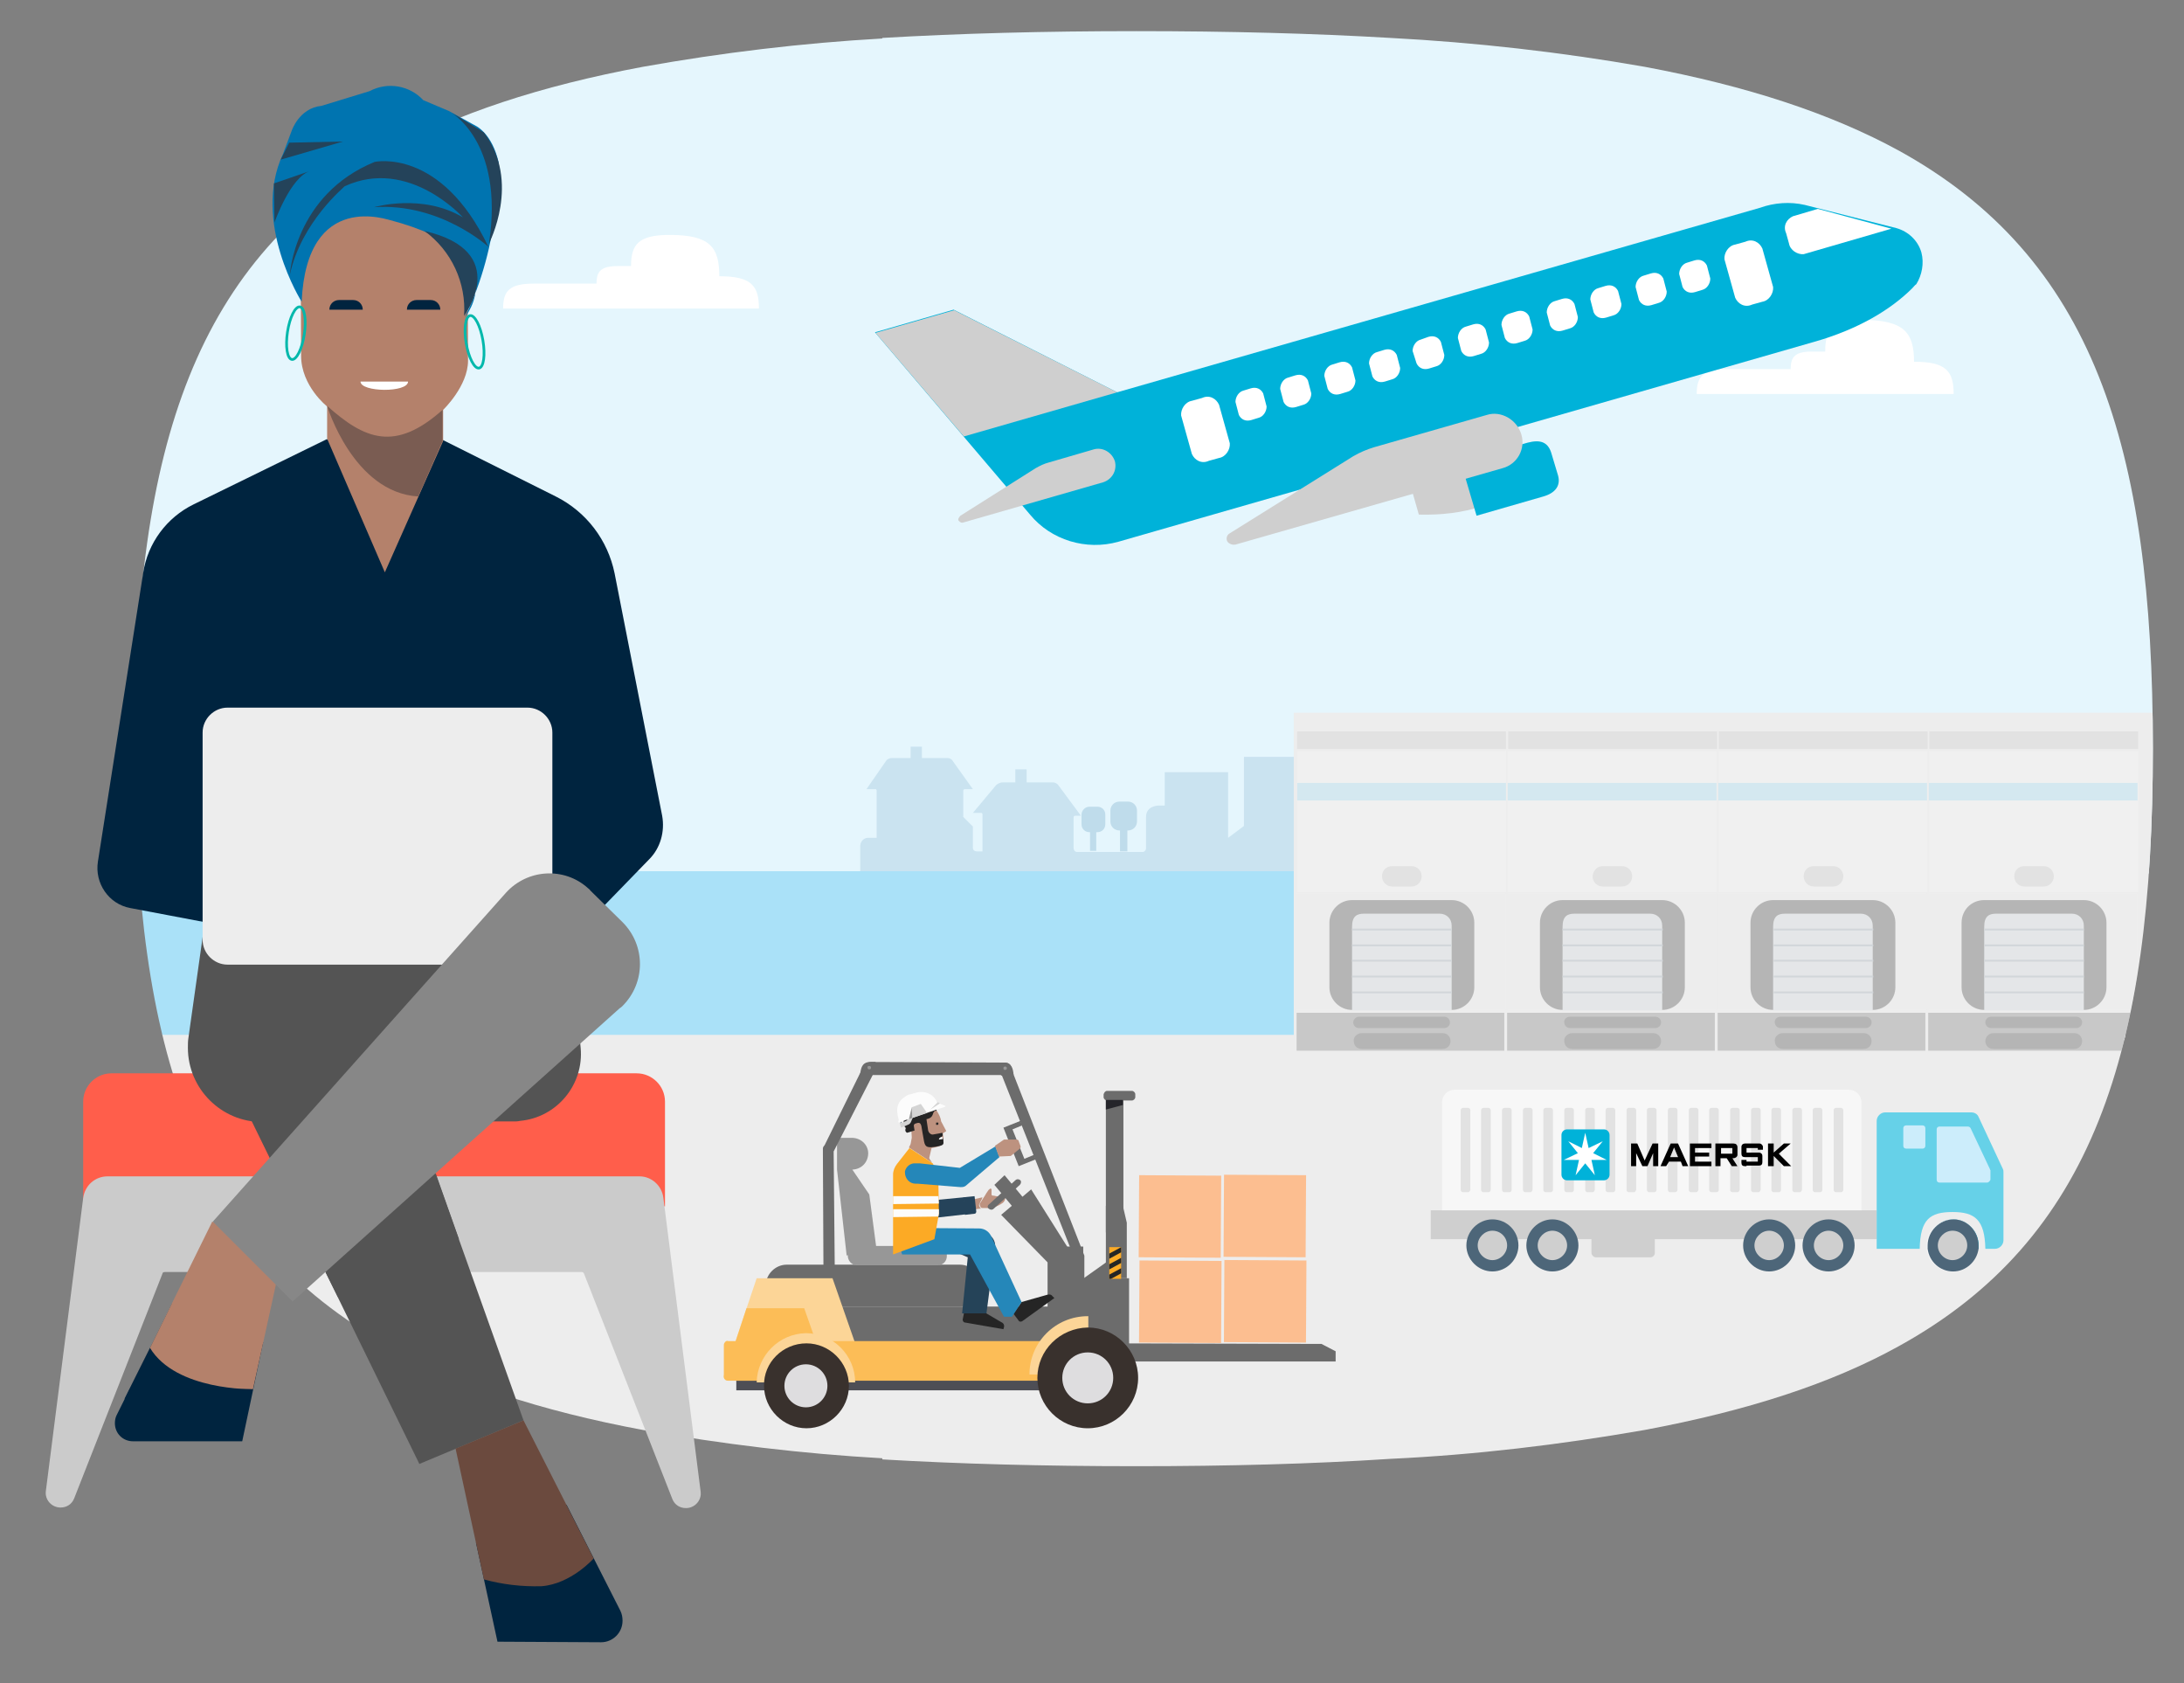<?xml version="1.0" encoding="utf-8"?>
<!-- Generator: Adobe Illustrator 24.0.3, SVG Export Plug-In . SVG Version: 6.00 Build 0)  -->
<svg version="1.1" id="Layer_1" xmlns="http://www.w3.org/2000/svg" xmlns:xlink="http://www.w3.org/1999/xlink" x="0px" y="0px"
	 viewBox="0 0 385.9 297.3" style="enable-background:new 0 0 385.9 297.3;" xml:space="preserve">
<rect x="0" y="0" width="385.9" height="297.3" fill="#808080" stroke="none"/>
<style type="text/css">
	.st0{fill:#E5F6FD;}
	.st1{clip-path:url(#SVGID_2_);fill:#E5F6FD;}
	.st2{clip-path:url(#SVGID_4_);fill:#EDEDED;}
	.st3{clip-path:url(#SVGID_6_);}
	.st4{opacity:0.7;fill:#BFDCEB;enable-background:new    ;}
	.st5{fill:#BFDCEB;}
	.st6{fill:#FFFFFF;}
	.st7{fill:#AAE1F8;}
	.st8{fill:#EDEDED;}
	.st9{opacity:0.84;}
	.st10{fill:#545454;}
	.st11{fill:#313139;}
	.st12{fill:#FFD187;}
	.st13{fill:#FFB43B;}
	.st14{fill:#180E0A;}
	.st15{fill:#DBDADD;}
	.st16{fill:#878787;}
	.st17{fill:#000006;}
	.st18{fill:#FFB67F;}
	.st19{fill:#FF9E00;}
	.st20{clip-path:url(#SVGID_8_);}
	.st21{fill:#00243D;}
	.st22{fill:#0074B0;}
	.st23{fill-rule:evenodd;clip-rule:evenodd;fill:#B4816B;}
	.st24{fill:#B4816B;}
	.st25{fill:#00243F;}
	.st26{fill:#335066;}
	.st27{fill:#CFCFCF;}
	.st28{opacity:0.36;}
	.st29{fill:#F7F7F7;}
	.st30{fill:#D6DCE0;}
	.st31{fill:none;stroke:#A3B0BA;stroke-width:0.331;stroke-miterlimit:10;}
	.st32{fill:#FF5E4B;}
	.st33{fill:#CBCBCB;}
	.st34{fill:#6B4A3E;}
	.st35{fill:#FFCCB4;}
	.st36{fill:#7A5C52;}
	.st37{fill:#24435A;}
	.st38{fill:none;stroke:#00B8AB;stroke-width:0.472;stroke-miterlimit:10;}
	.st39{fill:none;stroke:#00B8AB;stroke-width:0.472;stroke-miterlimit:10;}
	.st40{fill:#00B2D9;}
	.st41{clip-path:url(#SVGID_10_);}
	.st42{fill:#66D1E8;}
	.st43{fill:#E2E2E2;}
	.st44{fill:#CCEDFB;}
	.st45{fill:#4D6679;}
</style>
<title>Artboard 49 copy</title>
<path class="st0" d="M81.6,195.6h239.9c2.6-14.8,4.4-29.7,5.2-44.8H76.5C77.3,165.8,79,180.8,81.6,195.6z"/>
<path class="st0" d="M96.5,240.3h210.2c6.6-11.9,11.5-26.6,14.9-44.8h-240C85,213.7,89.9,228.4,96.5,240.3z"/>
<g>
	<g>
		<g>
			<defs>
				<path id="SVGID_1_" d="M200.8,259c-16.3,0-31.3-0.4-44.9-1.2v-0.2c-14.2-0.8-28.3-2.5-42.3-5l0,0c-18.2-3.4-33-8.3-44.9-14.9
					c-34.2-19-44.9-52.1-44.9-105.5S34.5,45.7,68.7,26.7c11.9-6.6,26.7-11.5,44.9-14.9c14-2.5,28.1-4.2,42.3-5V6.7
					c13.7-0.8,28.6-1.2,44.9-1.2s31.3,0.4,44.9,1.2c15.1,0.8,30.1,2.5,44.9,5.1c18.2,3.4,33,8.3,44.9,14.8l0,0
					c34.3,18.9,44.9,52.1,44.9,105.6s-10.6,86.7-44.9,105.6c-11.9,6.6-26.7,11.4-44.9,14.8c-14.9,2.6-29.9,4.4-44.9,5.1
					C232,258.6,217.1,259,200.8,259z"/>
			</defs>
			<clipPath id="SVGID_2_">
				<use xlink:href="#SVGID_1_"  style="overflow:visible;"/>
			</clipPath>
			<path class="st1" d="M17.9,154.3h374c0-71-0.6-135.8-1.8-195H19.7C18.5,18.6,17.9,83.4,17.9,154.3z"/>
		</g>
	</g>
	<g>
		<g>
			<defs>
				<path id="SVGID_3_" d="M200.8,259c-16.3,0-31.3-0.4-44.9-1.2v-0.2c-14.2-0.8-28.3-2.5-42.3-5l0,0c-18.2-3.4-33-8.3-44.9-14.9
					c-34.2-19-44.9-52.1-44.9-105.5S34.5,45.7,68.7,26.7c11.9-6.6,26.7-11.5,44.9-14.9c14-2.5,28.1-4.2,42.3-5V6.7
					c13.7-0.8,28.6-1.2,44.9-1.2s31.3,0.4,44.9,1.2c15.1,0.8,30.1,2.5,44.9,5.1c18.2,3.4,33,8.3,44.9,14.8l0,0
					c34.3,18.9,44.9,52.1,44.9,105.6s-10.6,86.7-44.9,105.6c-11.9,6.6-26.7,11.4-44.9,14.8c-14.9,2.6-29.9,4.4-44.9,5.1
					C232,258.6,217.1,259,200.8,259z"/>
			</defs>
			<clipPath id="SVGID_4_">
				<use xlink:href="#SVGID_3_"  style="overflow:visible;"/>
			</clipPath>
			<polygon class="st2" points="366.9,288.9 45.8,289.5 20.9,182.7 377.6,182.7 			"/>
		</g>
	</g>
	<g>
		<g>
			<defs>
				<path id="SVGID_5_" d="M200.8,259c-16.3,0-31.3-0.4-44.9-1.2v-0.2c-14.2-0.8-28.3-2.5-42.3-5l0,0c-18.2-3.4-33-8.3-44.9-14.9
					c-34.2-19-44.9-52.1-44.9-105.5S34.5,45.7,68.7,26.7c11.9-6.6,26.7-11.5,44.9-14.9c14-2.5,28.1-4.2,42.3-5V6.7
					c13.7-0.8,28.6-1.2,44.9-1.2s31.3,0.4,44.9,1.2c15.1,0.8,30.1,2.5,44.9,5.1c18.2,3.4,33,8.3,44.9,14.8l0,0
					c34.3,18.9,44.9,52.1,44.9,105.6s-10.6,86.7-44.9,105.6c-11.9,6.6-26.7,11.4-44.9,14.8c-14.9,2.6-29.9,4.4-44.9,5.1
					C232,258.6,217.1,259,200.8,259z"/>
			</defs>
			<clipPath id="SVGID_6_">
				<use xlink:href="#SVGID_5_"  style="overflow:visible;"/>
			</clipPath>
			<g class="st3">
				<path class="st4" d="M153.6,148c1,0,1.3,0,1.3,0v-8.3c0,0,0-0.3-0.2-0.3h-1.6l3.4-4.9c0.2-0.4,0.7-0.6,1.1-0.6h3.3v-2h2v2h4.5
					c0.4,0,0.8,0.2,1,0.6l3.5,4.9h-1.4c0,0-0.3,0-0.3,0.3v4.6l1.7,1.7c0,0,0,3.1,0,3.7c0,0.4,0.2,0.7,0.8,0.7c0.3,0,0.6,0,0.9,0
					v-6.5c0,0,0-0.3-0.2-0.3s-1,0-1.5,0l4.1-4.9c0.3-0.3,0.8-0.5,1.2-0.5h2.2v-2.3h2v2.3h4.6c0.4,0,0.8,0.2,1,0.5l4,5.4h-1
					c-0.2,0-0.3,0.1-0.3,0.3l0,0v5.4c0,0.3,0.2,0.7,0.6,0.7l0,0h11.6c0.3,0,0.6-0.3,0.6-0.7c0-1.2,0-3.9,0-5.5c0-2,2.2-2,2.2-2h1.1
					v-5.9H217V148l2.8-2.1v-12.2h12.4v15.7c0,0.5,0.3,0.8,0.8,0.9h0.1h1.6c0-1.1,0.8-1.9,1.9-1.9h0.1c-0.2-1.3,0.7-2.4,2-2.6h0.1
					h0.5v-4c0-0.8,0.6-1.4,1.4-1.4l0,0h9.4v-3.3c0-0.7,0.1-1.5,0.3-2.2l2.5-0.1h2.8c0.2,0.8,0.3,1.6,0.3,2.5v9.1
					c0.9,0.1,1.6,0.8,1.5,1.7v3.5c1.1,0,27.3,0,27.3,0c3.1,0,3.2,2.5,3.2,2.5L152,154v-4.3C151.9,148.6,152.7,147.9,153.6,148"/>
				<path class="st5" d="M280.8,151.6v-7.4c0-1.2-1.6-3.5-9.8-3.5c-8.2,0-10.1,2.3-10.1,3.5v7.3"/>
				<rect x="267" y="145.3" class="st5" width="5.5" height="6.1"/>
				<rect x="266.1" y="149.7" class="st5" width="1.7" height="1.7"/>
				<rect x="268.2" y="149.7" class="st5" width="1.7" height="1.7"/>
				<rect x="197.9" y="144.2" class="st5" width="1.3" height="6.2"/>
				<path class="st5" d="M197.8,141.6h1.5c0.9,0,1.6,0.7,1.6,1.6l0,0v1.9c0,0.9-0.7,1.6-1.6,1.6l0,0h-1.5c-0.9,0-1.6-0.7-1.6-1.6
					v-1.9C196.2,142.3,196.9,141.6,197.8,141.6z"/>
				<rect x="192.6" y="144.8" class="st5" width="1.1" height="5.5"/>
				<path class="st5" d="M192.5,142.5h1.4c0.8,0,1.4,0.6,1.4,1.4v1.7c0,0.8-0.6,1.4-1.4,1.4h-1.4c-0.8,0-1.4-0.6-1.4-1.4v-1.7
					C191.1,143.2,191.7,142.5,192.5,142.5L192.5,142.5z"/>
				<path class="st6" d="M338.2,63.9c5.6,0,7,1.6,7,5.7h-45.4c0-3.1,1.1-4.4,5.4-4.4h11.2c0-2.2,0.8-3.1,3.8-3.1h2.3
					c0-4,1.4-5.6,6.8-5.6C336.4,56.6,338.2,58.7,338.2,63.9z"/>
				<path class="st6" d="M293,52.7h-7.1c0-3.2,1.1-4.5,5.5-4.5l0,0c0-2.7,0.9-3.8,4.6-3.8c4.7,0,5.9,1.4,5.9,4.8h3
					c3.3,0,4.2,1,4.2,3.4h-19"/>
				<rect x="24.9" y="153.9" class="st7" width="218" height="28.9"/>
				<rect x="228.6" y="125.9" class="st8" width="173.3" height="57.8"/>
				<g class="st9">
					<polygon class="st10" points="196.7,240.5 236,240.5 236,238.7 233.5,237.4 196.7,237.3 					"/>
					<polygon class="st10" points="190.5,235.7 196.7,235.7 196.7,222.1 190.5,226.5 					"/>
					<rect x="195.4" y="193.5" class="st10" width="3.1" height="24.2"/>
					<polygon class="st10" points="195.4,225.8 199.1,225.8 199.1,216 198.4,213 195.4,213 					"/>
					<rect x="195.1" y="225.8" class="st10" width="4.4" height="15.1"/>
					<polygon class="st10" points="182.7,217.7 183.4,214.7 177.5,207.6 175.7,209.3 					"/>
					<rect x="185.1" y="220.2" class="st10" width="6.3" height="13"/>
					<polygon class="st10" points="185.6,223.5 189,220.9 182.2,210.1 176.9,214.6 					"/>
					<rect x="130.1" y="241.3" class="st11" width="61.1" height="4.3"/>
					<path class="st10" d="M135.3,227.1c0,2,1.6,3.7,3.7,3.7l0,0h30.6c2,0,3.7-1.7,3.7-3.7l0,0c0-2-1.7-3.7-3.7-3.7H139
						C137,223.4,135.3,225.1,135.3,227.1L135.3,227.1L135.3,227.1z"/>
					<path class="st10" d="M137.3,225.3c0,0.7,0.5,1.2,1.2,1.2l0,0H170c0.7,0,1.2-0.5,1.2-1.2l0,0l0,0c0-0.7-0.5-1.2-1.2-1.2l0,0
						h-31.5C137.8,224.1,137.3,224.6,137.3,225.3L137.3,225.3L137.3,225.3z"/>
					<rect x="146.9" y="230.8" class="st10" width="43" height="6.7"/>
					<polygon class="st12" points="127.9,243 153.1,243 147.1,225.8 133.7,225.8 					"/>
					<rect x="130" y="236.9" class="st13" width="61.2" height="7"/>
					<path class="st13" d="M131.9,231.1h10.2l4.5,12.8h-17.8c-0.3,0-0.5,0-0.7-0.2s-0.3-0.5-0.2-0.8v-5.2c0-0.2,0-0.4,0.2-0.6
						c0.1-0.2,0.4-0.3,0.6-0.2h1.3L131.9,231.1z"/>
					<path class="st12" d="M142.4,235.5c4.8,0,8.7,3.9,8.7,8.7h-17.4C133.8,239.5,137.6,235.6,142.4,235.5L142.4,235.5z"/>
					<path class="st14" d="M135,244.8c0,4.1,3.4,7.5,7.5,7.5s7.5-3.4,7.5-7.5s-3.4-7.5-7.5-7.5l0,0
						C138.3,237.3,134.9,240.7,135,244.8z"/>
					<path class="st15" d="M138.6,244.8c0,2.1,1.7,3.8,3.8,3.8s3.8-1.7,3.8-3.8s-1.7-3.8-3.8-3.8S138.6,242.7,138.6,244.8z"/>
					<path class="st12" d="M192.3,242.8h-10.4c0-5.7,4.6-10.3,10.3-10.3l0,0h0.1L192.3,242.8L192.3,242.8z"/>
					<path class="st14" d="M183.3,243.4c0,4.9,4,8.9,8.9,8.9s8.9-4,8.9-8.9s-4-8.9-8.9-8.9l0,0C187.3,234.6,183.3,238.5,183.3,243.4
						z"/>
					<path class="st15" d="M187.7,243.4c0,2.5,2,4.5,4.5,4.5s4.5-2,4.5-4.5s-2-4.5-4.5-4.5l0,0C189.7,238.9,187.7,240.9,187.7,243.4
						z"/>
					<path class="st16" d="M150.7,201c1.6,0.1,2.8,1.4,2.7,2.9s-1.2,2.6-2.7,2.7h-0.1l3,4.4l1.2,9.1h10.9c0.9,0,1.7,0.8,1.6,1.8
						c0,0.9-0.7,1.6-1.6,1.6h-14.3c-0.9,0-1.6-0.8-1.6-1.7c0,0,0,0,0-0.1l-0.2,0.1l-1.7-15.2l0,0V201H150.7z"/>
					<path class="st10" d="M195.6,192.7h4.4c0.3,0,0.6,0.3,0.6,0.6v0.5c0,0.3-0.3,0.6-0.6,0.6h-4.4c-0.3,0-0.6-0.3-0.6-0.6v-0.5
						C195.1,193,195.3,192.7,195.6,192.7z"/>
					<polygon class="st17" points="195.4,196 198.4,195.2 198.4,194.3 195.4,194.3 					"/>
					
						<rect x="201.3" y="222.7" transform="matrix(5.768183e-03 -1 1 5.768183e-03 -22.601 437.171)" class="st18" width="14.5" height="14.5"/>
					
						<rect x="216.3" y="222.6" transform="matrix(5.768183e-03 -1 1 5.768183e-03 -7.59 452.094)" class="st18" width="14.5" height="14.5"/>
					
						<rect x="201.2" y="207.6" transform="matrix(5.768183e-03 -1 1 5.768183e-03 -7.563 422.095)" class="st18" width="14.5" height="14.5"/>
					
						<rect x="216.2" y="207.5" transform="matrix(5.768183e-03 -1 1 5.768183e-03 7.448 437.017)" class="st18" width="14.5" height="14.5"/>
					<rect x="196" y="220.3" class="st19" width="2.1" height="5.6"/>
					<g>
						<g>
							<g>
								<defs>
									<rect id="SVGID_7_" x="196" y="220.3" width="2.1" height="5.6"/>
								</defs>
								<clipPath id="SVGID_8_">
									<use xlink:href="#SVGID_7_"  style="overflow:visible;"/>
								</clipPath>
								<g class="st20">
									<rect x="195.4" y="224.4" transform="matrix(0.88 -0.476 0.476 0.88 -83.165 120.916)" width="3.9" height="0.8"/>
									<rect x="195.4" y="220.8" transform="matrix(0.88 -0.476 0.476 0.88 -81.481 120.384)" width="3.5" height="0.8"/>
									<rect x="195.3" y="222.7" transform="matrix(0.88 -0.476 0.476 0.88 -82.385 120.594)" width="3.6" height="0.8"/>
								</g>
							</g>
						</g>
					</g>
					<path class="st10" d="M152.9,188c0.3-0.3,0.7-0.4,1.1-0.4l23.6,0.1c0.3,0,0.6,0.1,0.8,0.3s0.3,0.5,0.3,0.8l12.9,33v9.6h-1.9
						v-9.5l-12.7-32h-22.8l-6.9,13.5l0.2,21.2h-2l-0.1-21c0-0.2,0-0.4,0-0.7c0-0.2,0.1-0.4,0.3-0.6l6.6-13.4
						C152.4,188.5,152.6,188.2,152.9,188z"/>
					<path class="st10" d="M176.4,187.7l0.5,2.3l2.2-0.1c-0.1-1.1-0.3-2.1-1.6-2.2H176.4z"/>
					<path class="st16" d="M177.6,189L177.6,189c-0.2,0-0.3-0.1-0.3-0.3l0,0c0-0.2,0.1-0.3,0.3-0.3l0,0c0.2,0,0.3,0.1,0.3,0.3l0,0
						C177.9,188.9,177.8,189,177.6,189z"/>
					<path class="st10" d="M154.7,187.6l-0.5,2.3l-2.2-0.1c0.1-1.1,0.3-2.1,1.6-2.2H154.7z"/>
					<path class="st16" d="M153.6,188.3L153.6,188.3c0.2,0,0.3,0.1,0.3,0.3l0,0c0,0.2-0.1,0.3-0.3,0.3l0,0c-0.2,0-0.3-0.1-0.3-0.3
						l0,0C153.2,188.4,153.4,188.3,153.6,188.3z"/>
					<polygon class="st10" points="180.3,198 180.6,198.8 178.9,199.5 181,204.7 182.7,204 183,204.8 180,206 177.3,199.2 					"/>
					<path d="M170.4,231.6l-0.3,1.5c0,0.2,0.1,0.4,0.3,0.5l0,0l6.9,1.2l0.1-0.4c0.1-0.3-0.1-0.7-0.4-0.8l-4.1-2.4L170.4,231.6z"/>
					<path class="st21" d="M174.1,217.7l0.5,0.3c0.9,0.5,1.4,1.5,1.2,2.5l-1.5,11.5H170l1-9.9l-3.5-1.5L174.1,217.7z"/>
					<path d="M179.1,232.1l0.9,1.2c0.1,0.2,0.4,0.2,0.6,0.1l0,0l5.7-4.1L186,229c-0.2-0.3-0.5-0.4-0.9-0.3l-4.6,1.3L179.1,232.1z"/>
					<path class="st22" d="M158,216.9l1.4,4.7h12l6,11h1.4l1.7-2.6l-5.4-11.7c-0.4-0.8-1.2-1.3-2.1-1.3L158,216.9z"/>
					<path class="st23" d="M173.1,212.6c-0.1,0.1-0.1,0.2-0.1,0.3s0.1,0.2,0.1,0.3c0.1,0.2,0.2,0.3,0.4,0.3c-0.1,0-0.2,0-0.4,0
						c-0.7,0.1-1.4,0.2-2.1,0.5l0.4-2l2.2-0.5l0,0l0,0C173.5,211.9,173.2,212.3,173.1,212.6z"/>
					<path class="st24" d="M177.5,212.1c-0.1,0.2-0.3,0.4-0.5,0.5c-0.7,0.5-1.6,0.8-2.5,0.8l0,0h-0.1c-0.2,0-0.3,0-0.5,0
						c-0.1,0-0.2,0-0.3,0l0,0c-0.2,0-0.3-0.1-0.4-0.3c0-0.1-0.1-0.2-0.1-0.3s0-0.2,0.1-0.3c0.1-0.2,0.4-0.6,0.7-1.1l0,0l0,0
						c0.1-0.1,0.1-0.2,0.2-0.3l0,0c0-0.1,0.1-0.1,0.1-0.2l0,0c0.3-0.4,0.5-0.8,0.6-0.8c0.1-0.1,0.2-0.2,0.3-0.1
						c0.1,0,0.1,0.1,0.1,0.2l0,0c0,0.1,0,0.8,0,0.8c0,0.1,0.1,0.2,0.2,0.2c0.1,0,0.3,0,0.6,0.1c0.3,0,0.5,0.1,0.8,0.1l0,0
						c0.2,0,0.4,0.1,0.6,0.1l0,0C177.6,211.6,177.7,211.8,177.5,212.1C177.6,212,177.5,212.1,177.5,212.1z"/>
					<path class="st25" d="M170.2,211.5l2-0.2l0.3,2.7c0,0.2-0.1,0.4-0.3,0.4l0,0l-1.7,0.2"/>
					<polyline class="st25" points="165.1,212 170.3,211.5 170.7,214.5 165.4,215.1 					"/>
					<path class="st24" d="M166.6,200.2c0,0.3,0.1,0.5,0.1,0.8c0,0.1,0,0.2,0,0.3c-0.1,1.2-1,1.3-2.1,1.5l-0.4,1.7l-0.1,0.4l0,0H164
						l-3.1-2.5v-0.3l0,0l0.2-1.1v-0.2l-0.1-1.5l0.8-1.7l2.3-1.7c0,0,0-0.5,0.9-0.1c0.2,0.1,0.4,0.2,0.5,0.4c0.4,0.6,0.7,1.2,0.8,1.9
						l0.9,1.7L166.6,200.2z"/>
					<path d="M165.7,198.7h-0.2c-0.1,0-0.1,0-0.1-0.1l0,0v-0.2c0-0.1,0-0.1,0.1-0.1h0.2c0.1,0,0.1,0,0.1,0.1v0.2
						C165.8,198.6,165.7,198.7,165.7,198.7L165.7,198.7L165.7,198.7z"/>
					<polygon class="st24" points="160.9,202.1 164.1,204.5 164.7,205.4 160.6,202.7 					"/>
					<path class="st19" d="M165.1,218.9l0.8-4.5l-0.1-6c0-0.8-0.2-1.5-0.6-2.2l-0.4-0.7l-4.1-2.7l-2.2,2.8c-0.4,0.5-0.7,1.2-0.7,1.9
						v14.1L165.1,218.9z"/>
					<path d="M159.9,197.4c-0.1-0.3,0-0.7,0.4-0.9h0.1c0-0.3,0.4-0.7,1.1-0.7c0.4-0.3,0.9-0.5,1.4-0.4c0.4-0.3,1-0.4,1.4-0.1
						c0.4-0.2,0.9,0,1.1,0.5c0,0.1,0.1,0.3,0.1,0.4c0,0-0.1,0-0.2,0c-0.7,0.2-0.1,1.2-1.6,1.5l0.3,2c0.1,0.4,0.5,0.8,0.9,0.7l0,0
						c0.7-0.1,1.6-0.3,1.6-0.3s0.2,0.5-0.1,0.7c0.2,0.2,0.3,0.3,0.3,0.9c0.1,0.6-0.3,0.7-1.6,0.9c-1.5,0.2-1.7-0.1-1.9-1.4
						c-0.1-0.4-0.3-1.8-0.4-2.3c-0.1-0.3-0.2-0.7-0.8-0.5c-0.5,0.1-0.6,0.3-0.5,0.7l0.1,0.6l-1.3,0.4c-0.3-0.1-0.4-0.4-0.3-0.7
						c0,0,0-0.1,0.1-0.1c-0.3-0.2-0.5-0.7-0.3-1l0,0C159.6,198.2,159.6,197.7,159.9,197.4L159.9,197.4z"/>
					<path class="st6" d="M166.6,201.2l-0.7,0.1c0,0,0-0.4,0.6-0.5L166.6,201.2z"/>
					<polygon class="st26" points="159.3,198.1 159,198.5 159,198.5 159.3,198.3 					"/>
					<path class="st27" d="M159.2,199.2l-0.2-0.7l1.1-0.5c0.1,0,0.1-0.1,0.2-0.2l0.5-1.2l0.7,0.3l-0.5,1.2c-0.1,0.3-0.3,0.5-0.6,0.6
						L159.2,199.2z"/>
					<path class="st6" d="M167,195.5l-8.3,2.8l0.1-0.5c-0.6-2.1-0.2-3.3,1.3-4.2c0.2-0.1,0.5-0.3,0.8-0.3l0.7-0.2
						c0.3-0.1,0.7-0.2,1-0.2c1.3-0.1,2.6,0.7,3,1.9c0.3,0.1,0.9,0.3,1.3,0.5C167.1,195.3,167.1,195.4,167,195.5
						C167.1,195.5,167,195.5,167,195.5z"/>
					<path class="st27" d="M165.7,194.7l-1.3,1.3l0,0l1.7-1.1C166.1,194.9,166,194.9,165.7,194.7z"/>
					<polygon class="st27" points="161.2,197.5 163.8,196.6 162.7,195 161.1,195.6 					"/>
					<polygon class="st16" points="161.1,195.6 160.6,197.7 161.2,197.5 					"/>
					<path class="st10" d="M174.7,213.5c0.2,0.2,0.6,0.3,0.9,0l4.6-4.2c0.2-0.2,0.3-0.6,0.1-0.8l0,0l0,0c-0.2-0.2-0.6-0.3-0.9,0
						l-4.6,4.2C174.5,212.9,174.4,213.3,174.7,213.5C174.6,213.5,174.7,213.5,174.7,213.5L174.7,213.5z"/>
					<path class="st22" d="M175.9,202.5l0.7,1.9l-6,5.1c-0.3,0.2-0.6,0.2-0.9,0.2l-7.5-0.6h-0.4c-1.1,0-1.9-0.9-1.9-2V207v-0.1
						c0.2-0.8,0.9-1.4,1.7-1.4c0.3,0,0.6,0,0.9,0l7.1,0.8L175.9,202.5z"/>
					<polygon class="st6" points="165.9,212.6 157.8,212.7 157.8,211.3 165.8,211.3 					"/>
					<polygon class="st6" points="165.8,214.9 157.8,215 157.8,213.6 165.9,213.6 165.9,214.4 					"/>
					<path class="st24" d="M175.8,202.4l1.6-1.1h2.2c0.2,0,0.4,0.1,0.4,0.3l0.3,0.8c0.1,0.2,0,0.4-0.1,0.5l-1.6,1.3l-2.1,0.1"/>
				</g>
				<g class="st28">
					<rect x="229.1" y="157.8" class="st8" width="36.9" height="20.6"/>
					<rect x="229.1" y="178.9" class="st16" width="36.7" height="6.7"/>
					<path class="st10" d="M240.1,179.6h15.1c0.6,0,1,0.5,1,1l0,0c0,0.6-0.5,1-1,1h-15.1c-0.6,0-1-0.5-1-1l0,0
						C239.1,180.1,239.6,179.6,240.1,179.6z"/>
					<path class="st10" d="M240.6,182.5h14.3c0.8,0,1.4,0.6,1.4,1.4l0,0c0,0.8-0.6,1.4-1.4,1.4h-14.3c-0.8,0-1.4-0.6-1.4-1.4l0,0
						C239.1,183.2,239.8,182.5,240.6,182.5z"/>
					<path class="st10" d="M238.9,159h17.6c2.2,0,4,1.8,4,4v11.4c0,2.2-1.8,4-4,4h-17.6c-2.2,0-4-1.8-4-4V163
						C234.9,160.8,236.7,159,238.9,159z"/>
					<rect x="229.2" y="132.7" class="st29" width="36.9" height="24.9"/>
					<rect x="229.2" y="129.2" class="st27" width="36.9" height="3.1"/>
					<rect x="229.2" y="138.3" class="st7" width="36.9" height="3.1"/>
					<path class="st30" d="M238.9,178.5v-14.8c0-1.9,0.9-2.3,2.1-2.3h13.4c1.2,0,2.1,0.9,2.1,2.1c0,0.1,0,0.1,0,0.2v14.8H238.9z"/>
					<line class="st31" x1="238.9" y1="164.2" x2="256.5" y2="164.2"/>
					<line class="st31" x1="238.9" y1="167" x2="256.5" y2="167"/>
					<line class="st31" x1="238.9" y1="169.7" x2="256.5" y2="169.7"/>
					<line class="st31" x1="238.9" y1="172.5" x2="256.5" y2="172.5"/>
					<line class="st31" x1="238.9" y1="175.3" x2="256.5" y2="175.3"/>
					<path class="st27" d="M246,153h3.4c1,0,1.8,0.8,1.8,1.8l0,0c0,1-0.8,1.8-1.8,1.8H246c-1,0-1.8-0.8-1.8-1.8l0,0
						C244.2,153.7,245,153,246,153z"/>
					<rect x="266.4" y="157.8" class="st8" width="36.9" height="20.6"/>
					<rect x="266.3" y="178.9" class="st16" width="36.7" height="6.7"/>
					<path class="st10" d="M277.4,179.6h15.1c0.6,0,1,0.5,1,1l0,0c0,0.6-0.5,1-1,1h-15.1c-0.6,0-1-0.5-1-1l0,0
						C276.3,180.1,276.8,179.6,277.4,179.6z"/>
					<path class="st10" d="M277.8,182.5h14.3c0.8,0,1.4,0.6,1.4,1.4l0,0c0,0.8-0.6,1.4-1.4,1.4h-14.3c-0.8,0-1.4-0.6-1.4-1.4l0,0
						C276.3,183.2,277,182.5,277.8,182.5z"/>
					<path class="st10" d="M276.1,159h17.6c2.2,0,4,1.8,4,4v11.4c0,2.2-1.8,4-4,4h-17.6c-2.2,0-4-1.8-4-4V163
						C272.1,160.8,273.9,159,276.1,159z"/>
					<rect x="266.4" y="132.7" class="st29" width="36.9" height="24.9"/>
					<rect x="266.5" y="129.2" class="st27" width="36.9" height="3.1"/>
					<rect x="266.4" y="138.3" class="st7" width="36.9" height="3.1"/>
					<path class="st30" d="M276.1,178.5v-14.8c0-1.9,0.9-2.3,2.1-2.3h13.4c1.2,0,2.1,0.9,2.1,2.1c0,0.1,0,0.1,0,0.2v14.8H276.1z"/>
					<line class="st31" x1="276.1" y1="164.2" x2="293.8" y2="164.2"/>
					<line class="st31" x1="276.1" y1="167" x2="293.8" y2="167"/>
					<line class="st31" x1="276.1" y1="169.7" x2="293.8" y2="169.7"/>
					<line class="st31" x1="276.1" y1="172.5" x2="293.8" y2="172.5"/>
					<line class="st31" x1="276.1" y1="175.3" x2="293.8" y2="175.3"/>
					<path class="st27" d="M283.2,153h3.4c1,0,1.8,0.8,1.8,1.8l0,0c0,1-0.8,1.8-1.8,1.8h-3.4c-1,0-1.8-0.8-1.8-1.8l0,0
						C281.5,153.7,282.3,153,283.2,153z"/>
					<rect x="303.6" y="157.8" class="st8" width="36.9" height="20.6"/>
					<rect x="303.5" y="178.9" class="st16" width="36.7" height="6.7"/>
					<path class="st10" d="M314.6,179.6h15.1c0.6,0,1,0.5,1,1l0,0c0,0.6-0.5,1-1,1h-15.1c-0.6,0-1-0.5-1-1l0,0
						C313.5,180.1,314,179.6,314.6,179.6z"/>
					<path class="st10" d="M315,182.5h14.3c0.8,0,1.4,0.6,1.4,1.4l0,0c0,0.8-0.6,1.4-1.4,1.4H315c-0.8,0-1.4-0.6-1.4-1.4l0,0
						C313.5,183.2,314.2,182.5,315,182.5z"/>
					<path class="st10" d="M313.3,159h17.6c2.2,0,4,1.8,4,4v11.4c0,2.2-1.8,4-4,4h-17.6c-2.2,0-4-1.8-4-4V163
						C309.3,160.8,311.1,159,313.3,159z"/>
					<rect x="303.7" y="132.7" class="st29" width="36.9" height="24.9"/>
					<rect x="303.7" y="129.2" class="st27" width="36.9" height="3.1"/>
					<rect x="303.6" y="138.3" class="st7" width="36.9" height="3.1"/>
					<path class="st30" d="M313.3,178.5v-14.8c0-1.9,0.9-2.3,2.1-2.3h13.4c1.2,0,2.1,0.9,2.1,2.1c0,0.1,0,0.1,0,0.2v14.8H313.3z"/>
					<line class="st31" x1="313.4" y1="164.2" x2="331" y2="164.2"/>
					<line class="st31" x1="313.4" y1="167" x2="331" y2="167"/>
					<line class="st31" x1="313.4" y1="169.7" x2="331" y2="169.7"/>
					<line class="st31" x1="313.4" y1="172.5" x2="331" y2="172.5"/>
					<line class="st31" x1="313.4" y1="175.3" x2="331" y2="175.3"/>
					<path class="st27" d="M320.5,153h3.4c1,0,1.8,0.8,1.8,1.8l0,0c0,1-0.8,1.8-1.8,1.8h-3.4c-1,0-1.8-0.8-1.8-1.8l0,0
						C318.7,153.7,319.5,153,320.5,153z"/>
					<rect x="340.8" y="157.8" class="st8" width="36.9" height="20.6"/>
					<rect x="340.7" y="178.9" class="st16" width="36.7" height="6.7"/>
					<path class="st10" d="M351.8,179.6h15.1c0.6,0,1,0.5,1,1l0,0c0,0.6-0.5,1-1,1h-15.1c-0.6,0-1-0.5-1-1l0,0
						C350.8,180.1,351.2,179.6,351.8,179.6z"/>
					<path class="st10" d="M352.2,182.5h14.3c0.8,0,1.4,0.6,1.4,1.4l0,0c0,0.8-0.6,1.4-1.4,1.4h-14.3c-0.8,0-1.4-0.6-1.4-1.4l0,0
						C350.8,183.2,351.4,182.5,352.2,182.5z"/>
					<path class="st10" d="M350.6,159h17.6c2.2,0,4,1.8,4,4v11.4c0,2.2-1.8,4-4,4h-17.6c-2.2,0-4-1.8-4-4V163
						C346.6,160.8,348.3,159,350.6,159z"/>
					<rect x="340.9" y="132.7" class="st29" width="36.9" height="24.9"/>
					<rect x="340.9" y="129.2" class="st27" width="36.9" height="3.1"/>
					<rect x="340.8" y="138.3" class="st7" width="36.9" height="3.1"/>
					<path class="st30" d="M350.6,178.5v-14.8c0-1.9,0.9-2.3,2.1-2.3h13.4c1.2,0,2.1,0.9,2.1,2.1c0,0.1,0,0.1,0,0.2v14.8H350.6z"/>
					<line class="st31" x1="350.6" y1="164.2" x2="368.2" y2="164.2"/>
					<line class="st31" x1="350.6" y1="167" x2="368.2" y2="167"/>
					<line class="st31" x1="350.6" y1="169.7" x2="368.2" y2="169.7"/>
					<line class="st31" x1="350.6" y1="172.5" x2="368.2" y2="172.5"/>
					<line class="st31" x1="350.6" y1="175.3" x2="368.2" y2="175.3"/>
					<path class="st27" d="M357.7,153h3.4c1,0,1.8,0.8,1.8,1.8l0,0c0,1-0.8,1.8-1.8,1.8h-3.4c-1,0-1.8-0.8-1.8-1.8l0,0
						C355.9,153.7,356.7,153,357.7,153z"/>
				</g>
			</g>
		</g>
	</g>
</g>
<path class="st6" d="M127.1,48.8c5.6,0,7,1.6,7,5.7H88.9c0-3.1,1.1-4.4,5.4-4.4h11.1c0-2.2,0.8-3.1,3.8-3.1h2.3
	c0-3.9,1.4-5.5,6.8-5.5C125.4,41.5,127.1,43.6,127.1,48.8z"/>
<g>
	<path class="st32" d="M14.7,213.1v-18.5c0-2.7,2.2-5,5-5l0,0h92.8c2.7,0,5,2.2,5,5l0,0v18.5"/>
	<g>
		<path class="st33" d="M121.2,266.4L121.2,266.4c-1.1,0-2-0.6-2.4-1.6L103.2,225c-0.1-0.2-0.2-0.3-0.4-0.3H29.1
			c-0.2,0-0.4,0.1-0.4,0.3l-15.6,39.7c-0.4,1-1.3,1.6-2.4,1.6l0,0c-1.6,0-2.8-1.4-2.6-2.9l6.6-51.8c0.3-2.2,2.1-3.8,4.3-3.8h94
			c2.1,0,3.9,1.6,4.2,3.7l6.6,52C124,265,122.8,266.4,121.2,266.4z"/>
	</g>
	<path class="st10" d="M88.1,191.4l-41.8,6.8c-7.2,0-13.1-5.9-13.1-13.1c0-0.6,0-1.2,0.1-1.8l3.2-22.7h63.7L88.1,191.4z"/>
	<path class="st10" d="M90.8,198.1H80.5l19.8-37.6l2.3,24.6c0.6,6.5-4.2,12.3-10.7,12.9C91.5,198.1,91.1,198.1,90.8,198.1z"/>
	<path class="st25" d="M78.2,77.7l20,10c5.4,2.7,9.2,7.7,10.4,13.6l8.4,42.8c0.5,2.8-0.3,5.7-2.3,7.7l-13.4,13.8l-5.6-5.3l-51.6,1.4
		l-0.5,2.6L23,160.4c-3.8-0.7-6.3-4.4-5.7-8.2l8-51c0.8-5.3,4.2-9.8,8.9-12.1l23.5-11.5"/>
	<path class="st25" d="M42.8,254.6H23.5c-1.8,0-3.2-1.4-3.2-3.2c0-0.5,0.1-1,0.3-1.4l9.8-19.7l16.1,6.8L42.8,254.6z"/>
	<polygon class="st24" points="50.2,220.3 44.7,245.4 22.9,245.4 37.5,215.8 	"/>
	<path class="st25" d="M87.9,290l18.3,0.1c2.1,0,3.8-1.7,3.8-3.8c0-0.6-0.1-1.2-0.4-1.8l-9.5-18.7l-16,6.7L87.9,290z"/>
	<polygon class="st10" points="74.1,258.6 92.5,250.9 62.7,167.4 35.1,178.9 	"/>
	<polyline class="st10" points="77,207.3 57.5,224.7 59.7,229.1 81.1,218.9 	"/>
	<path class="st34" d="M92.5,250.9l-12,5l5,23.1c3.3,0.9,6.7,1.3,10.2,1.2c5.2-0.4,9.2-4.9,9.2-4.9L92.5,250.9z"/>
	<path class="st25" d="M44.7,245.4c0,0-13.6,0.3-18.2-7.3l-4.5,9L44.7,245.4z"/>
	<path class="st35" d="M46.5,149.9l13.7,2c0.8,0.1,1.6,0.5,2.3,1l5.8,4.5c1.2,0.9,1.4,2.7,0.5,3.9c0,0,0,0,0,0.1l-4.4,5.4
		c-1.1,1.3-2.9,1.9-4.5,1.3L44,162.4L46.5,149.9z"/>
	<path class="st8" d="M40.2,125h53c2.4,0,4.4,2,4.4,4.4V166c0,2.4-2,4.4-4.4,4.4h-53c-2.4,0-4.4-2-4.4-4.4v-36.6
		C35.8,127,37.8,125,40.2,125z"/>
	<path class="st16" d="M51.7,229.9l-14.1-14.1l51.8-58.1c3.8-4.2,10.3-4.6,14.5-0.8c0.1,0.1,0.3,0.2,0.4,0.4l5.7,5.6
		c4.1,4.1,4.1,10.7,0,14.8c-0.1,0.1-0.3,0.3-0.5,0.4L51.7,229.9z"/>
	<path class="st24" d="M82.6,37.8c0,0,0.1,24.7,0.1,25.9c0,4.5-4.4,8.7-4.4,8.7v5.5L68,101.1L57.8,77.5v-5.7c0,0-4.6-3.6-4.6-9
		l-0.1-25.9L82.6,37.8z"/>
	<path class="st25" d="M58.2,54.7c0-1,0.8-1.7,1.7-1.7h2.5c1,0,1.7,0.8,1.7,1.7"/>
	<path class="st25" d="M71.9,54.7c0-1,0.8-1.7,1.7-1.7h2.5c1,0,1.7,0.8,1.7,1.7"/>
	<path class="st36" d="M78.2,72.4v5.5l-4.3,9.8c-11.5-0.7-16.1-16-16.1-16C64.4,77.6,69.8,79.9,78.2,72.4"/>
	<path class="st6" d="M72.1,67.4h-8.4C63.7,69.3,72.1,69.4,72.1,67.4"/>
	<path class="st22" d="M53.3,53.3c0,0-8.9-14.1-3.3-26.1l1.5-4c0,0,1.3-4.1,5.3-4.5l8.5-2.6c3.2-1.7,7.1-1,9.5,1.6l4.5,1.9l4.9,2.7
		c0,0,2.8,1.4,3.9,6.4c0,0,0.5,14.3-6,27.4c0,0,9.5-11.2-13.1-17.2C68.9,39,54.2,33.3,53.3,53.3z"/>
	<path class="st37" d="M51.2,48.6c0,0,0.8-14.2,15-20c0,0,11.7-2.6,20.1,15c0,0-8.5-7.8-20.2-7c0,0,8.5-2.5,15.7,1.8
		c0,0-9.6-10.7-20.9-5.5C60.9,33,53.2,39.2,51.2,48.6z"/>
	<path class="st37" d="M48.5,39.3c0,0,2.8-8,6.3-9.1l-6.4,2.2L48.5,39.3z"/>
	<polygon class="st37" points="49.6,28.2 60.6,25 51.1,25.2 	"/>
	<path class="st37" d="M79.3,19.6c0,0,9.9,5.1,7.1,23.4c0,0,5.7-10.9-0.9-19.6L79.3,19.6z"/>
	<path class="st37" d="M75,40.8c4.8,3.5,7.4,9.2,7,15C82,55.8,90.6,44.4,75,40.8z"/>
	
		<ellipse transform="matrix(0.152 -0.988 0.988 0.152 -13.764 101.585)" class="st38" cx="52.3" cy="58.8" rx="4.7" ry="1.5"/>
	<ellipse transform="matrix(0.986 -0.169 0.169 0.986 -8.984 14.993)" class="st39" cx="83.8" cy="60.4" rx="1.5" ry="4.7"/>
</g>
<g>
	<path class="st40" d="M339.5,44.6c-0.6-2.1-2.3-3.7-4.4-4.3l0,0l-16.2-4.1c-2.6-0.6-5.4-0.4-7.9,0.5L197.4,69.3l-28.9-14.6l-13.9,4
		L182,90.9c3.7,4.5,9.9,6.4,15.6,4.8l122.9-35.3c7.8-2.2,13.6-5.7,17.4-9.5c0.3-0.3,0.4-0.5,0.7-0.7l0,0l0,0
		C339.6,48.6,340,46.5,339.5,44.6z"/>
	<path class="st27" d="M260,82.3l2,7.1c-3.7,1.2-7.4,1.6-11.3,1.5l-1.2-4.2C252.9,84.9,256.4,83.3,260,82.3z"/>
	<path class="st40" d="M260.9,91.1l11.8-3.4c2.1-0.6,3.1-1.9,2.6-3.7l-1.2-4c-0.6-1.9-1.9-2.4-4.2-1.8l-11.8,3.4L260.9,91.1z"/>
	<path class="st6" d="M297.3,50.7c0.4,0.8,1.2,1.2,2.2,0.9l1.3-0.4c0.8-0.2,1.4-1.1,1.4-2l-0.6-2.3c-0.4-0.8-1.2-1.2-2.2-0.9
		l-1.3,0.4c-0.8,0.2-1.4,1.1-1.4,2L297.3,50.7z"/>
	<path class="st6" d="M306.6,52.6c0.5,1.1,1.7,1.8,3,1.2l1.8-0.5c1.2-0.2,2-1.5,1.9-2.6l-1.9-6.8c-0.5-1.1-1.7-1.8-3-1.2l-1.8,0.5
		c-1.2,0.2-2,1.5-1.9,2.6L306.6,52.6z"/>
	<path class="st6" d="M321.2,36.9l-4.4,1.3c-1.1,0.5-1.8,1.7-1.2,3l0.5,1.8c0.2,1.2,1.5,2,2.6,1.9l15.5-4.5"/>
	<path class="st6" d="M210.6,80.2c0.5,1.1,1.7,1.8,3,1.2l1.8-0.5c1.2-0.2,2-1.5,1.9-2.6l-1.9-6.8c-0.5-1.1-1.7-1.8-3-1.2l-1.8,0.5
		c-1.2,0.2-2,1.5-1.9,2.6L210.6,80.2z"/>
	<path class="st6" d="M289.6,53c0.4,0.8,1.2,1.2,2.2,0.9l1.3-0.4c0.8-0.2,1.4-1.1,1.4-2l-0.6-2.3c-0.4-0.8-1.2-1.2-2.2-0.9l-1.3,0.4
		c-0.8,0.2-1.4,1.1-1.4,2L289.6,53z"/>
	<path class="st6" d="M281.6,55.2c0.4,0.8,1.2,1.2,2.2,0.9l1.3-0.4c0.8-0.2,1.4-1.1,1.4-2l-0.6-2.3c-0.4-0.8-1.2-1.2-2.2-0.9
		l-1.3,0.4c-0.8,0.2-1.4,1.1-1.4,2L281.6,55.2z"/>
	<path class="st6" d="M273.9,57.5c0.4,0.8,1.2,1.2,2.2,0.9l1.3-0.4c0.8-0.2,1.4-1.1,1.4-2l-0.6-2.3c-0.4-0.8-1.2-1.2-2.2-0.9
		l-1.3,0.4c-0.8,0.2-1.4,1.1-1.4,2L273.9,57.5z"/>
	<path class="st6" d="M265.9,59.7c0.4,0.8,1.2,1.2,2.2,0.9l1.3-0.4c0.8-0.2,1.4-1.1,1.4-2l-0.6-2.3c-0.4-0.8-1.2-1.2-2.2-0.9
		l-1.3,0.4c-0.8,0.2-1.4,1.1-1.4,2L265.9,59.7z"/>
	<path class="st6" d="M258.2,62c0.4,0.8,1.2,1.2,2.2,0.9l1.3-0.4c0.8-0.2,1.4-1.1,1.4-2l-0.6-2.3c-0.4-0.8-1.2-1.2-2.2-0.9l-1.3,0.4
		c-0.8,0.2-1.4,1.1-1.4,2L258.2,62z"/>
	<path class="st6" d="M250.3,64.2c0.4,0.8,1.2,1.2,2.2,0.9l1.3-0.4c0.8-0.2,1.4-1.1,1.4-2l-0.6-2.3c-0.4-0.8-1.2-1.2-2.2-0.9L251,60
		c-0.8,0.2-1.4,1.1-1.4,2L250.3,64.2z"/>
	<path class="st6" d="M242.5,66.5c0.4,0.8,1.2,1.2,2.2,0.9L246,67c0.8-0.2,1.4-1.1,1.4-2l-0.6-2.3c-0.4-0.8-1.2-1.2-2.2-0.9
		l-1.3,0.4c-0.8,0.2-1.4,1.1-1.4,2L242.5,66.5z"/>
	<path class="st6" d="M234.6,68.7c0.4,0.8,1.2,1.2,2.2,0.9l1.3-0.4c0.8-0.2,1.4-1.1,1.4-2l-0.6-2.3c-0.4-0.8-1.2-1.2-2.2-0.9
		l-1.3,0.4c-0.8,0.2-1.4,1.1-1.4,2L234.6,68.7z"/>
	<path class="st6" d="M226.8,71c0.4,0.8,1.2,1.2,2.2,0.9l1.3-0.4c0.8-0.2,1.4-1.1,1.4-2l-0.6-2.3c-0.4-0.8-1.2-1.2-2.2-0.9l-1.3,0.4
		c-0.8,0.2-1.4,1.1-1.4,2L226.8,71z"/>
	<path class="st6" d="M218.9,73.3c0.4,0.8,1.2,1.2,2.2,0.9l1.3-0.4c0.8-0.2,1.4-1.1,1.4-2l-0.6-2.3c-0.4-0.8-1.2-1.2-2.2-0.9
		l-1.3,0.4c-0.8,0.2-1.4,1.1-1.4,2L218.9,73.3z"/>
	<path class="st27" d="M262.7,73.3L242.8,79c-1.3,0.4-2.5,0.9-3.7,1.6l-21.8,13.6c-0.6,0.3-0.7,1.1-0.4,1.5s0.9,0.6,1.4,0.5
		l47.2-13.5c2.6-0.7,4.1-3.4,3.3-6S265.2,72.5,262.7,73.3L262.7,73.3L262.7,73.3z"/>
	<path class="st27" d="M193.2,79.4l-7.9,2.3c-0.8,0.2-1.6,0.6-2.3,1l-13.3,8.4c-0.3,0.3-0.5,0.7-0.3,0.9c0.3,0.3,0.5,0.4,0.8,0.3
		l24.7-7.1c1.6-0.5,2.5-2.1,2.1-3.7C196.5,79.9,194.8,78.9,193.2,79.4L193.2,79.4L193.2,79.4z"/>
	<polygon class="st27" points="197.4,69.3 170.3,77.1 154.7,58.8 168.6,54.8 	"/>
</g>
<g>
	<defs>
		<rect id="SVGID_9_" x="244.3" y="188.9" width="112.9" height="36.6"/>
	</defs>
	<clipPath id="SVGID_10_">
		<use xlink:href="#SVGID_9_"  style="overflow:visible;"/>
	</clipPath>
	<g class="st41">
		<rect x="252.8" y="213.8" class="st27" width="78.8" height="5.1"/>
		<path class="st40" d="M349.6,220c0,0.2,0,0.4,0,0.6h-9.1c0-0.2,0-0.4,0-0.6c0-2.5,2.1-4.6,4.6-4.6
			C347.6,215.4,349.6,217.5,349.6,220z"/>
		<path class="st42" d="M354,207.1v12c0,0.8-0.7,1.5-1.5,1.5h-1.7c-0.1-5.2-1.9-6.5-5.8-6.5c-4,0-5.7,1.3-5.8,6.5h-7.6V198
			c0-0.8,0.7-1.5,1.5-1.5h15.2c0.6,0,1.1,0.3,1.3,0.8l4.3,9.2C354,206.7,354,206.9,354,207.1z"/>
		<path class="st29" d="M345,215.4c-2.5,0-4.6,2.1-4.6,4.6c0,0.2,0,0.4,0,0.6c0.3,2.2,2.2,4,4.5,4c2.3,0,4.2-1.7,4.5-4
			c0-0.2,0-0.4,0-0.6C349.6,217.5,347.6,215.4,345,215.4z"/>
		<path class="st29" d="M328.9,213.8v-19.1c0-1.2-1-2.2-2.2-2.2h-69.7c-1.2,0-2.2,1-2.2,2.2v19.1H328.9z"/>
		<g>
			<path class="st43" d="M259.4,210.6h-0.9c-0.2,0-0.4-0.2-0.4-0.4v-14.1c0-0.2,0.2-0.4,0.4-0.4h0.9c0.2,0,0.4,0.2,0.4,0.4v14.1
				C259.7,210.4,259.6,210.6,259.4,210.6z"/>
			<path class="st43" d="M263,210.6h-0.9c-0.2,0-0.4-0.2-0.4-0.4v-14.1c0-0.2,0.2-0.4,0.4-0.4h0.9c0.2,0,0.4,0.2,0.4,0.4v14.1
				C263.4,210.4,263.2,210.6,263,210.6z"/>
			<path class="st43" d="M266.7,210.6h-0.9c-0.2,0-0.4-0.2-0.4-0.4v-14.1c0-0.2,0.2-0.4,0.4-0.4h0.9c0.2,0,0.4,0.2,0.4,0.4v14.1
				C267.1,210.4,266.9,210.6,266.7,210.6z"/>
			<path class="st43" d="M270.4,210.6h-0.9c-0.2,0-0.4-0.2-0.4-0.4v-14.1c0-0.2,0.2-0.4,0.4-0.4h0.9c0.2,0,0.4,0.2,0.4,0.4v14.1
				C270.7,210.4,270.6,210.6,270.4,210.6z"/>
			<path class="st43" d="M274,210.6h-0.9c-0.2,0-0.4-0.2-0.4-0.4v-14.1c0-0.2,0.2-0.4,0.4-0.4h0.9c0.2,0,0.4,0.2,0.4,0.4v14.1
				C274.4,210.4,274.2,210.6,274,210.6z"/>
			<path class="st43" d="M277.7,210.6h-0.9c-0.2,0-0.4-0.2-0.4-0.4v-14.1c0-0.2,0.2-0.4,0.4-0.4h0.9c0.2,0,0.4,0.2,0.4,0.4v14.1
				C278.1,210.4,277.9,210.6,277.7,210.6z"/>
			<path class="st43" d="M281.4,210.6h-0.9c-0.2,0-0.4-0.2-0.4-0.4v-14.1c0-0.2,0.2-0.4,0.4-0.4h0.9c0.2,0,0.4,0.2,0.4,0.4v14.1
				C281.7,210.4,281.6,210.6,281.4,210.6z"/>
			<path class="st43" d="M285,210.6h-0.9c-0.2,0-0.4-0.2-0.4-0.4v-14.1c0-0.2,0.2-0.4,0.4-0.4h0.9c0.2,0,0.4,0.2,0.4,0.4v14.1
				C285.4,210.4,285.2,210.6,285,210.6z"/>
			<path class="st43" d="M288.7,210.6h-0.9c-0.2,0-0.4-0.2-0.4-0.4v-14.1c0-0.2,0.2-0.4,0.4-0.4h0.9c0.2,0,0.4,0.2,0.4,0.4v14.1
				C289,210.4,288.9,210.6,288.7,210.6z"/>
			<path class="st43" d="M292.3,210.6h-0.9c-0.2,0-0.4-0.2-0.4-0.4v-14.1c0-0.2,0.2-0.4,0.4-0.4h0.9c0.2,0,0.4,0.2,0.4,0.4v14.1
				C292.7,210.4,292.5,210.6,292.3,210.6z"/>
			<path class="st43" d="M296,210.6h-0.9c-0.2,0-0.4-0.2-0.4-0.4v-14.1c0-0.2,0.2-0.4,0.4-0.4h0.9c0.2,0,0.4,0.2,0.4,0.4v14.1
				C296.4,210.4,296.2,210.6,296,210.6z"/>
			<path class="st43" d="M299.7,210.6h-0.9c-0.2,0-0.4-0.2-0.4-0.4v-14.1c0-0.2,0.2-0.4,0.4-0.4h0.9c0.2,0,0.4,0.2,0.4,0.4v14.1
				C300,210.4,299.9,210.6,299.7,210.6z"/>
			<path class="st43" d="M303.3,210.6h-0.9c-0.2,0-0.4-0.2-0.4-0.4v-14.1c0-0.2,0.2-0.4,0.4-0.4h0.9c0.2,0,0.4,0.2,0.4,0.4v14.1
				C303.7,210.4,303.5,210.6,303.3,210.6z"/>
			<path class="st43" d="M307,210.6h-0.9c-0.2,0-0.4-0.2-0.4-0.4v-14.1c0-0.2,0.2-0.4,0.4-0.4h0.9c0.2,0,0.4,0.2,0.4,0.4v14.1
				C307.3,210.4,307.2,210.6,307,210.6z"/>
			<path class="st43" d="M310.7,210.6h-0.9c-0.2,0-0.4-0.2-0.4-0.4v-14.1c0-0.2,0.2-0.4,0.4-0.4h0.9c0.2,0,0.4,0.2,0.4,0.4v14.1
				C311,210.4,310.9,210.6,310.7,210.6z"/>
			<path class="st43" d="M314.3,210.6h-0.9c-0.2,0-0.4-0.2-0.4-0.4v-14.1c0-0.2,0.2-0.4,0.4-0.4h0.9c0.2,0,0.4,0.2,0.4,0.4v14.1
				C314.7,210.4,314.5,210.6,314.3,210.6z"/>
			<path class="st43" d="M318,210.6h-0.9c-0.2,0-0.4-0.2-0.4-0.4v-14.1c0-0.2,0.2-0.4,0.4-0.4h0.9c0.2,0,0.4,0.2,0.4,0.4v14.1
				C318.3,210.4,318.2,210.6,318,210.6z"/>
			<path class="st43" d="M321.6,210.6h-0.9c-0.2,0-0.4-0.2-0.4-0.4v-14.1c0-0.2,0.2-0.4,0.4-0.4h0.9c0.2,0,0.4,0.2,0.4,0.4v14.1
				C322,210.4,321.8,210.6,321.6,210.6z"/>
			<path class="st43" d="M325.3,210.6h-0.9c-0.2,0-0.4-0.2-0.4-0.4v-14.1c0-0.2,0.2-0.4,0.4-0.4h0.9c0.2,0,0.4,0.2,0.4,0.4v14.1
				C325.7,210.4,325.5,210.6,325.3,210.6z"/>
		</g>
		<path class="st44" d="M340.2,202.4c0,0.3-0.2,0.5-0.5,0.5h-2.9c-0.3,0-0.5-0.2-0.5-0.5v-3.1c0-0.3,0.2-0.5,0.5-0.5h2.9
			c0.3,0,0.5,0.2,0.5,0.5V202.4z"/>
		<path class="st45" d="M268.3,220c0,2.5-2.1,4.6-4.6,4.6c-2.5,0-4.6-2.1-4.6-4.6c0-2.5,2.1-4.6,4.6-4.6
			C266.3,215.4,268.3,217.5,268.3,220"/>
		<path class="st27" d="M266.3,220c0,1.4-1.2,2.6-2.6,2.6c-1.4,0-2.6-1.2-2.6-2.6c0-1.4,1.2-2.6,2.6-2.6
			C265.2,217.4,266.3,218.6,266.3,220"/>
		<path class="st45" d="M278.9,220c0,2.5-2.1,4.6-4.6,4.6c-2.5,0-4.6-2.1-4.6-4.6c0-2.5,2.1-4.6,4.6-4.6
			C276.8,215.4,278.9,217.5,278.9,220"/>
		<path class="st27" d="M276.9,220c0,1.4-1.2,2.6-2.6,2.6c-1.4,0-2.6-1.2-2.6-2.6c0-1.4,1.2-2.6,2.6-2.6
			C275.7,217.4,276.9,218.6,276.9,220"/>
		<path class="st45" d="M317.2,220c0,2.5-2.1,4.6-4.6,4.6c-2.5,0-4.6-2.1-4.6-4.6c0-2.5,2.1-4.6,4.6-4.6
			C315.1,215.4,317.2,217.5,317.2,220"/>
		<path class="st27" d="M315.2,220c0,1.4-1.2,2.6-2.6,2.6c-1.4,0-2.6-1.2-2.6-2.6c0-1.4,1.2-2.6,2.6-2.6
			C314,217.4,315.2,218.6,315.2,220"/>
		<path class="st45" d="M327.7,220c0,2.5-2.1,4.6-4.6,4.6c-2.5,0-4.6-2.1-4.6-4.6c0-2.5,2.1-4.6,4.6-4.6
			C325.6,215.4,327.7,217.5,327.7,220"/>
		<path class="st27" d="M325.7,220c0,1.4-1.2,2.6-2.6,2.6c-1.4,0-2.6-1.2-2.6-2.6c0-1.4,1.2-2.6,2.6-2.6
			C324.5,217.4,325.7,218.6,325.7,220"/>
		<path class="st45" d="M349.6,220c0,0.2,0,0.4,0,0.6c-0.3,2.2-2.2,4-4.5,4c-2.3,0-4.2-1.7-4.5-4c0-0.2,0-0.4,0-0.6
			c0-2.5,2.1-4.6,4.6-4.6C347.6,215.4,349.6,217.5,349.6,220z"/>
		<path class="st27" d="M347.6,220c0,1.4-1.2,2.6-2.6,2.6c-1.4,0-2.6-1.2-2.6-2.6c0-1.4,1.2-2.6,2.6-2.6
			C346.5,217.4,347.6,218.6,347.6,220"/>
		<path class="st27" d="M291.6,222.1H282c-0.4,0-0.8-0.4-0.8-0.8v-4.8c0-0.4,0.4-0.8,0.8-0.8h9.6c0.4,0,0.8,0.4,0.8,0.8v4.8
			C292.4,221.8,292,222.1,291.6,222.1z"/>
		<path class="st44" d="M351.1,208.9h-8.4c-0.3,0-0.5-0.2-0.5-0.5v-8.9c0-0.3,0.2-0.5,0.5-0.5h5c0.2,0,0.4,0.1,0.5,0.3l3.4,7.2
			c0,0.1,0.1,0.2,0.1,0.2v1.7C351.6,208.6,351.4,208.9,351.1,208.9z"/>
		<g>
			<polygon points="288.2,206 288.2,202 289.3,202 290.6,205 292,202 293,202 293,206 292.1,206 292.1,203.7 291.1,206 290.2,206 
				289.1,203.7 289.1,206 			"/>
			<path d="M294.4,206h-1l1.8-4h1.3l1.8,4h-1l-0.3-0.8h-2.1L294.4,206z M296.5,204.4l-0.7-1.7l-0.7,1.7H296.5z"/>
			<polygon points="298.6,206 298.6,202 302.4,202 302.4,202.8 299.5,202.8 299.5,203.6 302,203.6 302,204.3 299.5,204.3 
				299.5,205.2 302.4,205.2 302.4,206 			"/>
			<path d="M303.1,206v-4h3.2c0.4,0,0.7,0.2,0.7,0.7v1.3c0,0.3-0.3,0.6-0.8,0.6h-0.1l0.9,1.4h-1l-0.9-1.4h-1.1v1.4H303.1z
				 M304.1,203.8h2v-1h-2V203.8z"/>
			<path d="M308.6,206h-0.3c-0.4,0-0.6-0.2-0.6-0.6v-0.5h0.9v0.3h2v-0.8h-2.3c-0.4,0-0.6-0.2-0.6-0.6v-1.2c0-0.4,0.3-0.6,0.6-0.6
				h2.6c0.3,0,0.6,0.3,0.6,0.6v0.5h-0.9v-0.3h-2v0.8h2.2c0.3,0,0.6,0.2,0.6,0.6v1.1c0,0.4-0.2,0.6-0.6,0.6H308.6z"/>
			<polygon points="312.4,206 312.4,202 313.4,202 313.4,203.6 315.2,202 316.4,202 314.3,203.8 316.5,206 315.2,206 313.4,204.2 
				313.4,206 			"/>
			<path class="st40" d="M284.4,207.5c0,0.6-0.5,1-1,1h-6.5c-0.6,0-1-0.5-1-1v-7c0-0.6,0.5-1,1-1h6.5c0.6,0,1,0.5,1,1V207.5z"/>
			<polygon class="st6" points="281.5,203.7 283.2,201.6 283.2,201.6 280.7,202.8 280.1,200.1 280.1,200.1 279.5,202.8 277.1,201.6 
				277.1,201.6 278.8,203.7 276.3,204.9 276.3,204.9 279,204.9 278.4,207.6 278.4,207.6 280.1,205.5 281.8,207.6 281.8,207.6 
				281.2,204.9 283.9,204.9 283.9,204.9 			"/>
		</g>
	</g>
</g>
</svg>
